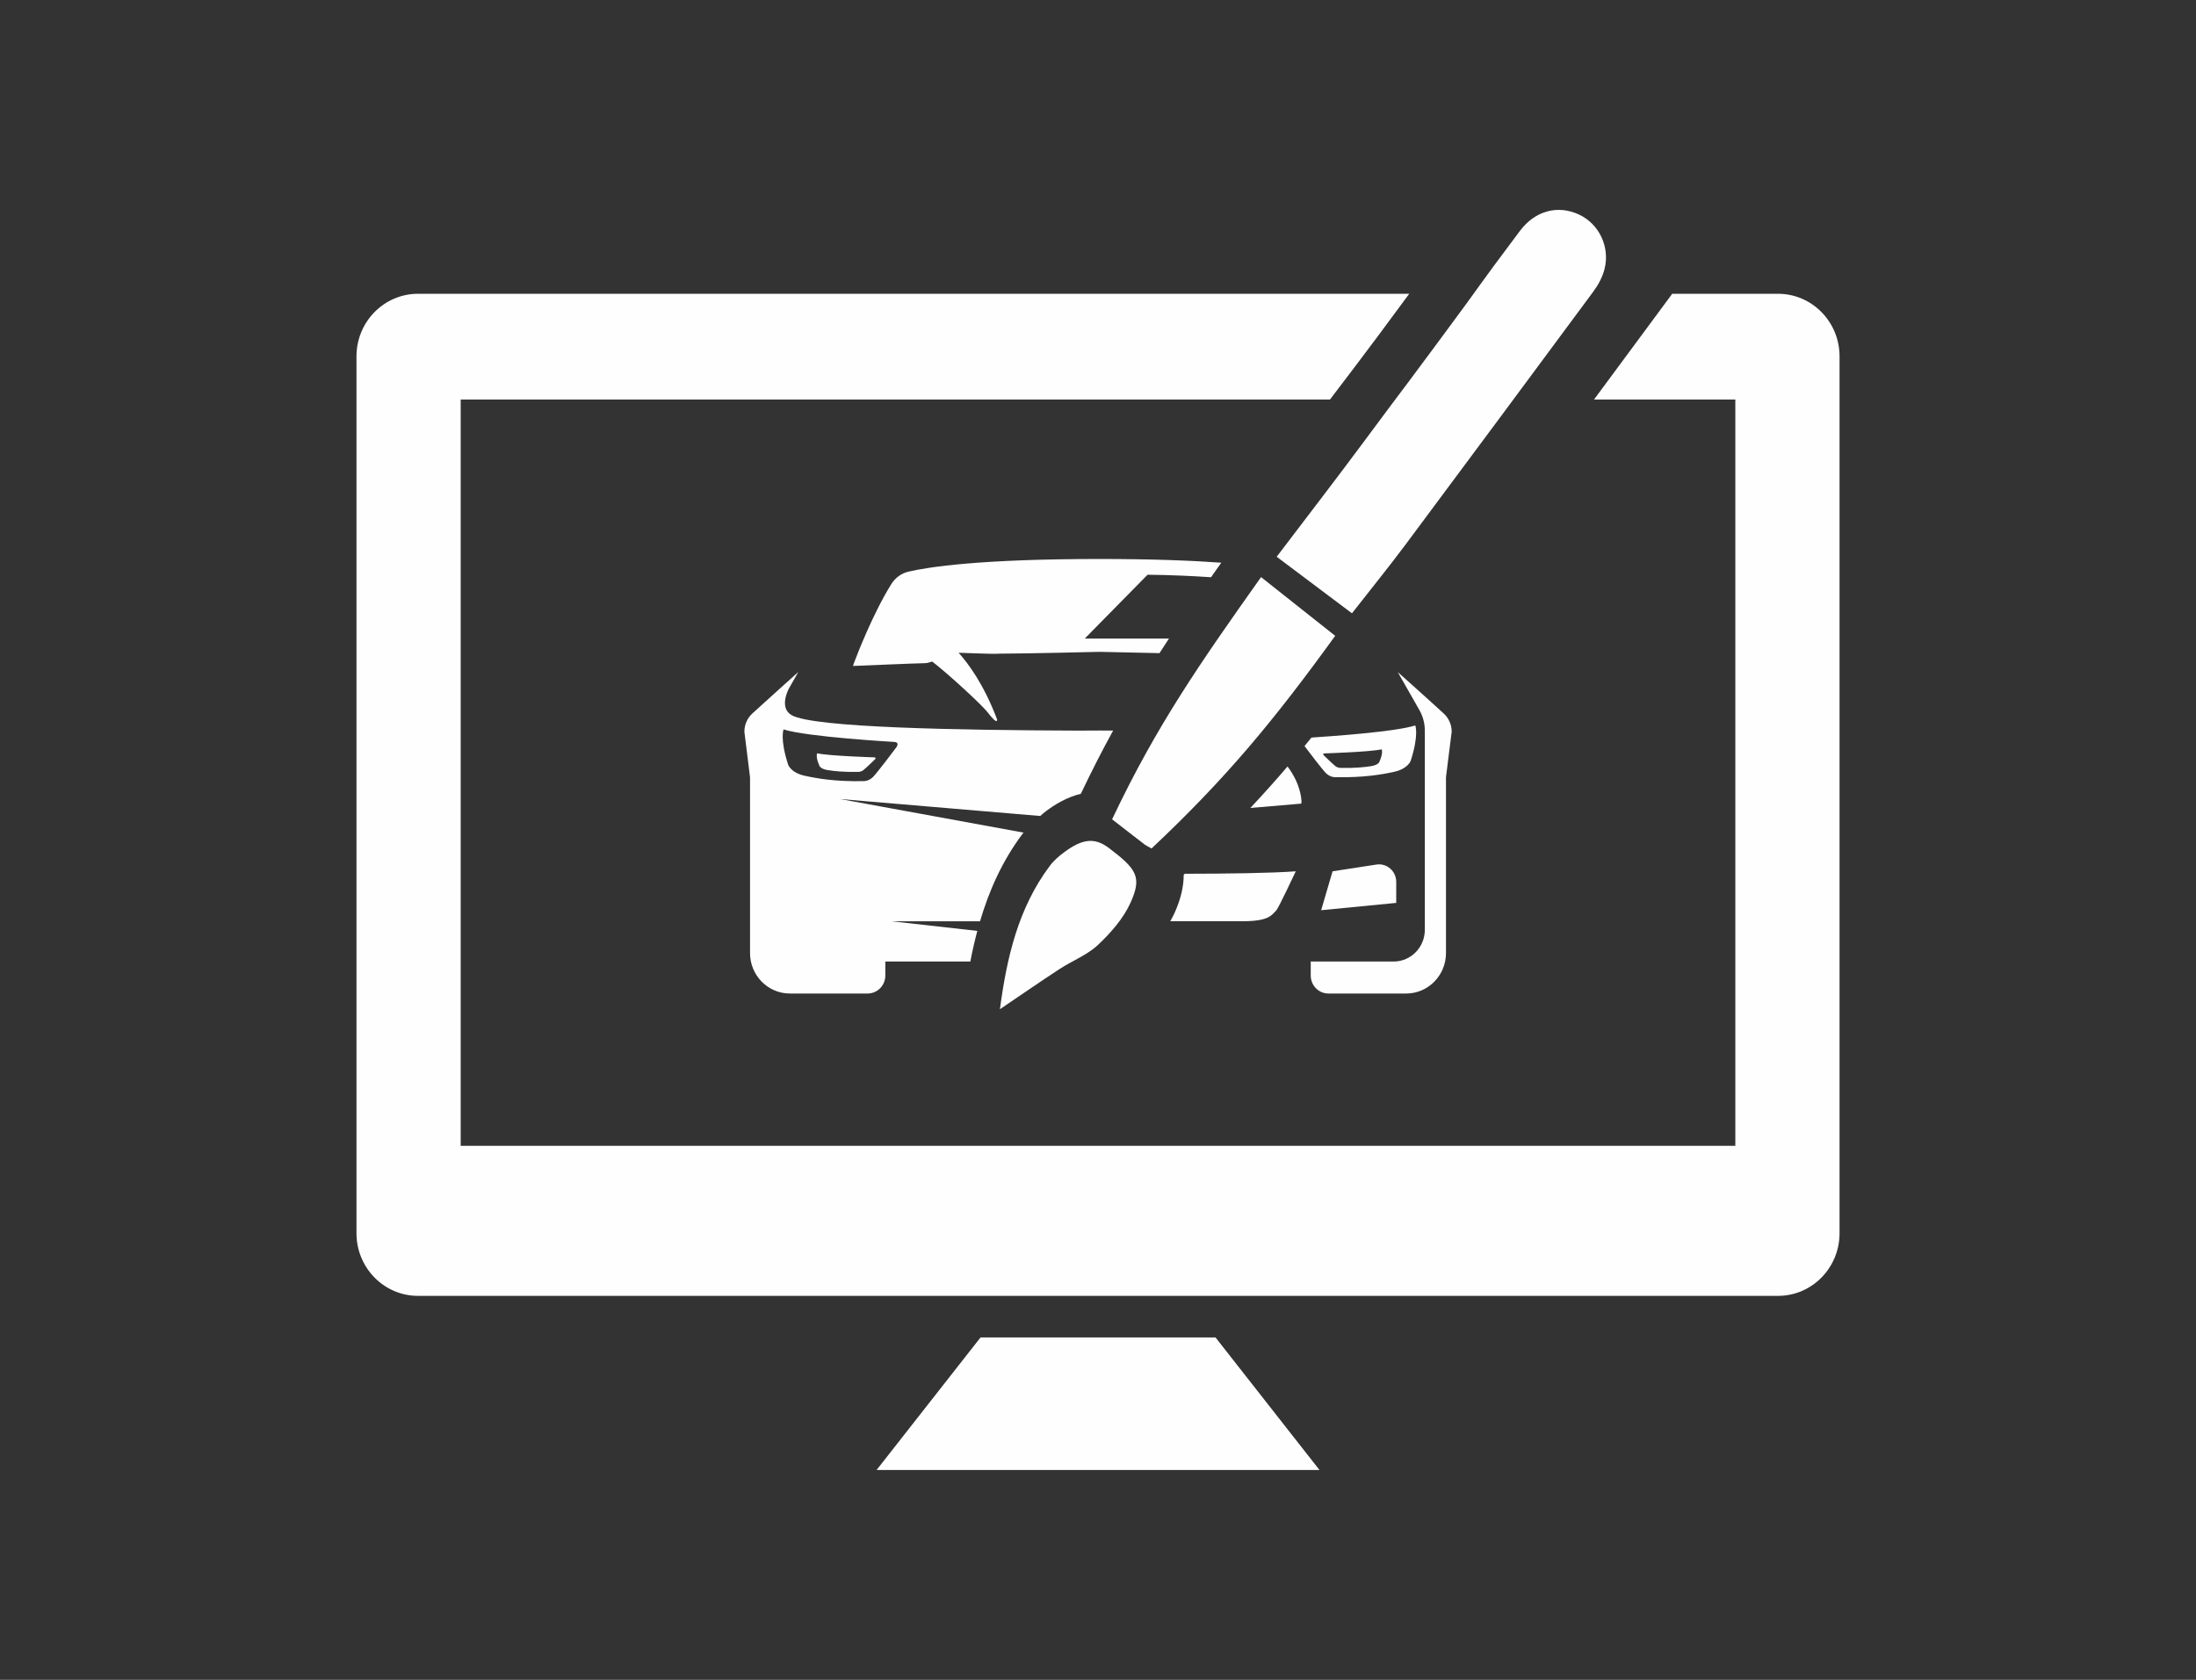 <?xml version="1.0" encoding="UTF-8"?>
<!DOCTYPE svg PUBLIC "-//W3C//DTD SVG 1.1//EN" "http://www.w3.org/Graphics/SVG/1.1/DTD/svg11.dtd">
<!-- Creator: CorelDRAW -->
<svg xmlns="http://www.w3.org/2000/svg" xml:space="preserve" width="100%" height="100%" version="1.1" style="shape-rendering:geometricPrecision; text-rendering:geometricPrecision; image-rendering:optimizeQuality; fill-rule:evenodd; clip-rule:evenodd"
viewBox="0 0 1480.75 1132.96"
 xmlns:xlink="http://www.w3.org/1999/xlink"
 xmlns:xodm="http://www.corel.com/coreldraw/odm/2003">
 <rect x="0" y="0" width="1480.75" height="1132.96" fill="#333333" stroke="none"/>
 <defs>
  <style type="text/css">
   <![CDATA[
    .fil1 {fill:none}
    .fil0 {fill:#FEFEFE;fill-rule:nonzero}
   ]]>
  </style>
 </defs>
 <g id="Vrstva_x0020_1">
  <g id="_2019785404080">
   <path class="fil0" d="M895.74 670.08l52.43 0c14.81,0 26.84,-12.21 26.84,-27.31l0 -118.53 3.85 -30.76c0,-4.66 -1.94,-9.11 -5.37,-12.25 -9.24,-8.53 -31,-27.97 -31,-27.97l14.64 25.72c2.36,4.19 3.63,8.96 3.63,13.83l0 134.26c0,11.82 -9.42,21.42 -21.03,21.42l-55.91 0 0 9.45c0,6.7 5.33,12.14 11.92,12.14z"/>
   <path class="fil0" d="M928.1 583.1l-29.56 4.55 -7.69 26.24 50.62 -4.94 0 -14.14c0,-7.27 -6.31,-12.81 -13.37,-11.71z"/>
   <path class="fil0" d="M582.06 519.49c1.55,-1.16 7.65,-7.09 7.65,-7.09 0,0 1.91,-1.51 -0.46,-1.62 0,0 -30.02,-0.92 -38.24,-2.72 0,0 -1.3,2.3 1.66,8.72 0,0 0.92,1.94 5.64,2.64 4.34,0.67 10.59,1.38 20.39,1.17 0,0 1.8,0.07 3.36,-1.1z"/>
   <path class="fil0" d="M900.51 524.19c19.12,0.32 31.29,-1.8 39.8,-3.7 9.17,-2.08 10.93,-7.41 10.93,-7.41 5.68,-17.57 3.07,-23.81 3.07,-23.81 -13.3,4.27 -55.99,7.26 -69.99,8.18 -1.55,1.91 -3.14,3.81 -4.69,5.72 2.61,3.49 11.71,15.45 14.32,18.13 3.07,3.14 6.56,2.89 6.56,2.89zm-7.12 -16.08c0,0 30.05,-0.92 38.24,-2.72 0,0 1.3,2.29 -1.66,8.71 0,0 -0.92,1.94 -5.61,2.65 -4.37,0.67 -10.62,1.37 -20.43,1.16 0,0 -1.76,0.07 -3.35,-1.09 -1.55,-1.17 -7.65,-7.09 -7.65,-7.09 0,0 -1.87,-1.52 0.46,-1.62z"/>
   <path class="fil0" d="M860.86 375.5c17.25,12.95 33.87,25.44 50.76,38.14 12.74,-16.34 24.88,-31.23 36.34,-46.64 80.54,-108.16 46,-61.95 126.37,-170.29 3.35,-4.51 6.27,-9.91 7.62,-15.34 3.77,-15.14 -3.89,-30.52 -17.36,-36.73 -14.11,-6.52 -29.39,-2.64 -39.65,11.01 -32.85,43.78 -21.52,29.6 -54.12,73.55 -41.31,55.71 -11.43,15.17 -52.78,70.84 -18.55,24.98 -37.6,49.64 -57.18,75.46z"/>
   <path class="fil0" d="M850.32 389.22c-40.78,57.6 -70.38,99.8 -100.44,163.37 7.98,6.17 14.89,11.6 21.88,16.93 1.19,0.88 2.57,1.48 4.72,2.72 50.52,-47.49 82.91,-86.86 123.83,-143.41 -16.83,-13.33 -32.71,-25.93 -49.99,-39.61z"/>
   <path class="fil0" d="M740.45 637.21c8.68,-8.18 17.15,-17.88 21.98,-28.64 7.55,-16.94 4.27,-22.3 -14.74,-36.66 -9.35,-7.02 -17.43,-6.45 -29.85,2.68 -3.67,2.68 -7.27,5.79 -9.98,9.42 -21.38,28.58 -29,61.99 -33.62,96.66 13.86,-9.38 26.88,-18.41 40.11,-27.05 8.61,-5.65 18.77,-9.46 26.1,-16.41z"/>
   <path class="fil0" d="M645.34 621.35l15.48 0c5.93,-20.11 14.71,-40.36 28.72,-59.05 0.18,-0.25 0.46,-0.5 0.64,-0.75l-123.69 -22.64 134.94 11.43c1.34,-1.13 2.5,-2.26 3.99,-3.35 5.6,-4.13 13.58,-9.28 23.38,-11.61 7.24,-15.28 14.47,-29.32 21.77,-42.65 -5.08,-0.04 -8.57,-0.04 -9.24,-0.04 -0.88,0 -6.46,0 -14.54,0.07 -80.5,-0.31 -177.97,-1.97 -192.9,-10.37 -9.03,-5.04 -2.01,-17.92 -1.94,-18.03l6.32 -11.11c0,0 -21.77,19.48 -31.01,27.98 -3.39,3.14 -5.33,7.58 -5.33,12.27l3.81 30.73 0 118.57c0,15.06 12.03,27.27 26.85,27.27l52.42 0c6.6,0 11.96,-5.43 11.96,-12.14l0 -9.45 57.33 0c1.27,-6.81 2.86,-13.69 4.69,-20.64l-57.79 -6.49 44.07 0 0.07 0zm-113.91 -105.62c-5.68,-17.57 -3.07,-23.78 -3.07,-23.78 15.94,5.12 74.57,8.43 74.57,8.43 4.59,0.36 0.85,4.45 0.85,4.45 0,0 -11.99,16.01 -15.06,19.15 -3.11,3.11 -6.57,2.86 -6.57,2.86 -19.15,0.35 -31.29,-1.8 -39.79,-3.7 -9.21,-2.08 -10.93,-7.41 -10.93,-7.41z"/>
   <path class="fil0" d="M798.16 589.98c0.04,7.55 -1.8,16.05 -6.21,25.89 -0.81,1.84 -1.87,3.67 -2.86,5.47l48.23 0c18.38,0 20,-3.99 23.28,-7.34 1.48,-1.48 13.13,-26.35 13.13,-26.35 -17.04,1.27 -47.49,1.62 -74.86,1.66l-0.71 0.67z"/>
   <path class="fil0" d="M877.26 537.31c-1.23,-7.45 -4.55,-14.36 -9.1,-20.36 -7.94,9.35 -16.3,18.63 -25.05,27.98l34.33 -2.93c0.28,-1.06 0.14,-2.75 -0.18,-4.69z"/>
   <path class="fil0" d="M816.59 389.32c2.3,-3.24 4.55,-6.49 6.92,-9.81 -19.9,-1.44 -46.53,-2.5 -82.16,-2.5 -80.08,0 -115.05,5.33 -128.8,8.54 -4.8,1.13 -8.93,4.16 -11.54,8.39 -12.52,20.08 -23.14,47.77 -25.36,53.66 -0.25,0.64 -0.39,1.13 -0.46,1.55 0.46,0.04 0.81,-0.03 0.81,-0.03 0,0 43.64,-1.84 47.66,-1.84 1.2,0 3,-0.46 4.94,-1.09 10.19,7.8 33.55,29.21 37.43,34.32 7.09,9.32 6.28,4.63 6.28,4.63 -9,-23.85 -19.65,-37.96 -25.97,-44.95 0.14,0.04 0.25,0.07 0.39,0.07 0.92,0 26,1.06 26.49,0.6 18.07,0 68.13,-1.23 68.13,-1.23 0,0 20.84,0.49 40.49,0.88 2.12,-3.25 4.24,-6.56 6.39,-9.81l-56.8 0 42.37 -43.07c16.02,0.17 30.34,0.85 42.79,1.69z"/>
   <path class="fil0" d="M1198.9 198.14l-71.33 0c-16.86,22.82 -33.97,46 -52.74,71.33l95.29 0 0 503.31 -859.48 0 0 -503.31 586.14 0c10.8,-14.22 21.63,-28.36 32.18,-42.58 7.12,-9.56 14.18,-19.16 21.27,-28.75l-668.37 0c-22.9,0 -41.49,18.91 -41.49,42.19l0 591.43c0,23.32 18.59,42.23 41.49,42.23l917.04 0c22.9,0 41.49,-18.91 41.49,-42.23l0 -591.43c0,-23.28 -18.59,-42.19 -41.49,-42.19z"/>
   <polygon class="fil0" points="661.18,902.02 591.08,991.42 889.71,991.42 819.61,902.02 "/>
  </g>
  <rect class="fil1" x="-0" width="1480.75" height="1132.96"/>
 </g>
</svg>
